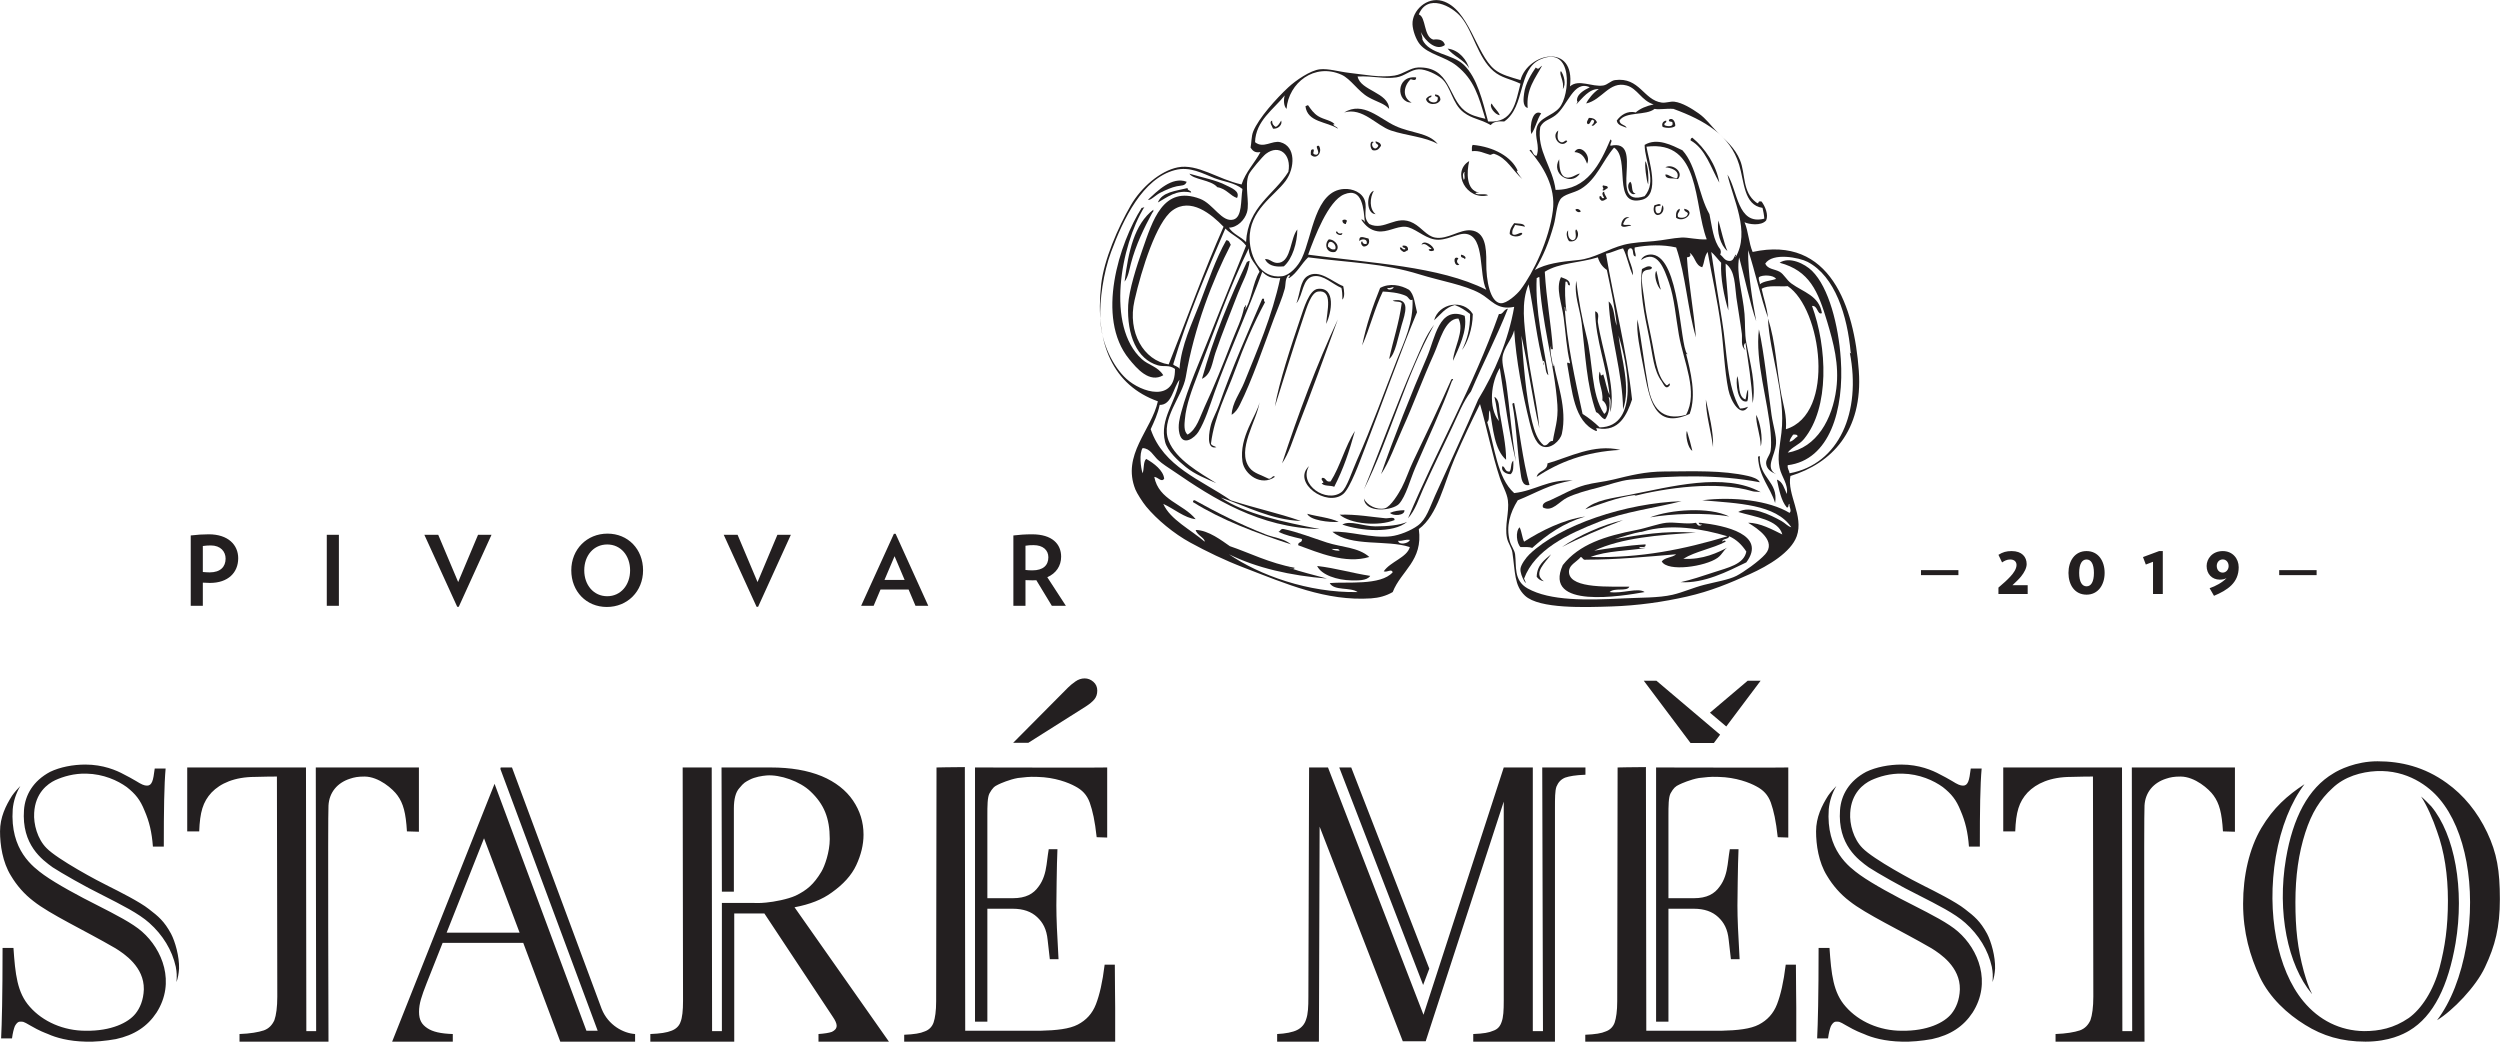 <?xml version="1.0" encoding="UTF-8" standalone="no"?>
<!DOCTYPE svg PUBLIC "-//W3C//DTD SVG 1.1//EN" "http://www.w3.org/Graphics/SVG/1.1/DTD/svg11.dtd">
<svg width="100%" height="100%" viewBox="0 0 903 377" version="1.1" xmlns="http://www.w3.org/2000/svg" xmlns:xlink="http://www.w3.org/1999/xlink" xml:space="preserve" xmlns:serif="http://www.serif.com/" style="fill-rule:evenodd;clip-rule:evenodd;stroke-linejoin:round;stroke-miterlimit:1.414;">
    <g transform="matrix(4.167,0,0,4.167,-139.117,-363.012)">
        <path d="M40.785,153.389C39.715,153.389 38.582,153.608 37.732,154.019C36.252,154.806 35.56,156.033 35.465,157.324C35.245,160.346 37.039,161.636 37.952,162.297C38.676,162.77 40.754,163.966 42.296,164.721C43.901,165.54 45.412,166.295 46.325,167.114C47.49,168.151 48.308,169.474 48.623,170.922C48.718,171.458 48.718,171.646 48.686,172.245C48.812,171.867 48.875,171.521 48.906,171.08C48.938,170.01 48.56,168.719 48.214,168.058C47.616,166.956 47.112,166.547 46.294,165.917C45.507,165.288 43.618,164.343 42.8,163.934C41.887,163.494 38.361,161.604 37.417,160.629C36.63,159.842 36.284,158.551 36.347,157.576C36.441,155.844 37.511,155.057 38.172,154.743C38.865,154.428 39.809,154.144 40.879,154.176C42.359,154.207 43.587,154.773 44.374,155.341C45.129,155.938 45.538,156.441 45.916,157.387C46.325,158.331 46.546,159.244 46.64,160.503L47.584,160.503C47.584,157.324 47.616,155.12 47.742,153.734L46.797,153.734C46.734,154.239 46.671,154.647 46.577,154.868C46.483,155.089 46.357,155.215 46.136,155.215C45.885,155.215 45.664,155.12 45.161,154.806C44.846,154.617 44.436,154.396 44.122,154.239C43.492,153.893 42.327,153.389 40.785,153.389ZM43.429,177.187C45.035,176.84 46.168,176.085 46.955,174.889C48.623,172.275 47.458,169.411 45.696,167.869C44.877,167.145 43.398,166.39 41.855,165.603C40.281,164.815 38.298,163.745 37.196,162.958C36.252,162.266 34.238,160.817 34.489,157.261C34.552,156.567 34.773,155.876 35.15,155.246C34.899,155.498 34.647,155.781 34.426,156.096C33.891,156.946 33.388,157.953 33.388,159.181C33.388,160.346 33.608,161.856 34.332,163.021C34.836,163.871 35.497,164.627 36.284,165.225C37.7,166.357 40.691,167.743 43.398,169.316C44.153,169.789 45.885,170.922 45.853,172.874C45.822,173.817 45.507,174.511 45.129,174.982C44.499,175.77 43.02,176.494 40.816,176.463C38.896,176.463 37.102,175.676 35.969,174.385C34.867,173.157 34.71,171.552 34.552,169.286L33.608,169.286C33.608,173.44 33.545,175.896 33.482,177.124L34.426,177.124C34.489,176.65 34.584,176.273 34.678,176.053C34.804,175.833 34.93,175.676 35.119,175.676C35.371,175.676 35.339,175.613 36.032,176.021C36.85,176.494 37.228,176.62 37.543,176.746C38.235,177.061 39.337,177.375 40.816,177.407C41.572,177.437 42.548,177.344 43.429,177.187ZM69.697,159.212L69.697,153.641L60.758,153.641L60.789,176.494L59.939,176.494L59.908,153.641L49.614,153.641L49.614,159.181L50.653,159.181C50.716,157.513 50.968,156.631 51.723,155.812C52.479,155.025 53.706,154.459 55.501,154.459C56.162,154.428 57.389,154.428 57.389,154.428L57.421,173.504C57.421,174.417 57.326,175.108 57.169,175.55C56.98,175.959 56.697,176.273 56.256,176.431C55.784,176.589 55.06,176.714 54.147,176.746L54.147,177.407L61.859,177.407C61.859,177.407 61.796,157.796 61.859,156.946C61.922,155.781 62.646,154.963 63.717,154.617C64.094,154.491 64.409,154.428 64.976,154.428C66.235,154.428 67.462,155.53 67.84,156.064C68.344,156.757 68.564,157.576 68.659,159.181L69.697,159.212ZM77.765,153.641L76.789,153.641L76.758,153.767L85.194,176.463L84.218,176.463L76.254,155.057L67.377,177.407L72.634,177.407L72.634,176.746C71.595,176.714 70.903,176.557 70.431,176.242C69.958,175.927 69.707,175.55 69.707,174.826C69.707,174.102 69.927,173.472 70.368,172.339L71.753,168.845L78.741,168.845L81.952,177.407L88.436,177.407L88.436,176.746C87.429,176.683 86.107,175.99 85.54,174.574L77.765,153.641ZM72.099,167.963L75.341,159.778L78.426,167.963L72.099,167.963ZM105.498,176.557C105.247,176.65 104.806,176.714 104.333,176.746L104.333,177.407L110.439,177.407L102.256,165.76C103.578,165.508 104.647,165.099 105.498,164.469C106.474,163.776 107.198,162.99 107.607,162.107C108.017,161.227 108.237,160.346 108.237,159.464C108.237,158.363 107.922,157.387 107.324,156.505C106.726,155.624 105.813,154.899 104.617,154.396C103.389,153.893 101.941,153.641 100.179,153.641L95.928,153.641L95.959,164.406L96.998,164.406L96.998,157.198C96.998,156.379 97.156,155.781 97.47,155.435C97.88,154.931 98.006,154.899 98.352,154.711C98.824,154.459 99.454,154.365 99.831,154.333C100.997,154.239 102.728,154.837 103.641,155.718C104.806,156.819 105.309,158.016 105.309,159.842C105.309,160.975 104.869,162.203 104.584,162.675C103.924,163.776 103.326,164.28 102.351,164.753C101.658,165.066 100.493,165.288 99.8,165.351C99.139,165.414 99.139,165.382 98.446,165.382L95.959,165.382L95.959,176.494L95.109,176.494L95.078,153.641L92.56,153.641L92.591,173.881C92.591,174.7 92.528,175.329 92.371,175.707C92.245,176.085 91.93,176.337 91.584,176.463C91.206,176.62 90.608,176.714 89.758,176.746L89.758,177.407L97.03,177.407L97.03,166.295L99.642,166.295L105.561,175.234C105.782,175.55 105.908,175.833 105.908,176.021C105.908,176.273 105.75,176.431 105.498,176.557ZM129.138,170.733C128.949,172.275 128.697,173.346 128.382,174.165C128.067,174.982 127.533,175.55 126.809,175.927C126.084,176.305 124.983,176.431 123.535,176.463L117.051,176.463L117.019,153.608C115.979,153.608 114.595,153.641 114.563,153.641L114.532,173.913C114.532,174.763 114.438,175.36 114.312,175.739C114.186,176.116 113.903,176.399 113.525,176.525C113.179,176.683 112.612,176.776 111.762,176.809L111.762,177.407L130.05,177.407L130.05,174.448C130.05,173.44 130.02,172.496 130.02,170.733L129.138,170.733ZM117.9,175.676L118.971,175.676L118.971,165.886L121.174,165.886C122.087,165.886 122.78,166.138 123.283,166.609C123.787,167.082 124.102,167.648 124.196,168.593L124.385,170.261L125.14,170.261C125.015,168.089 124.952,166.735 124.952,165.603C124.952,165.603 124.983,161.888 125.046,160.723L124.291,160.723C124.259,160.849 124.196,161.384 124.102,162.077C124.007,162.77 123.818,163.431 123.409,163.966C122.968,164.595 122.307,164.973 121.174,164.973L118.971,164.973L118.971,157.827C118.971,156.978 118.971,156.222 119.16,155.876C119.411,155.435 119.569,155.277 119.915,155.12C120.104,155.025 120.891,154.68 121.615,154.554C122.276,154.491 122.496,154.428 123.314,154.459C124.826,154.491 126.021,154.963 126.588,155.277C127.187,155.592 127.596,156.002 127.848,156.693C128.099,157.418 128.287,158.236 128.446,159.685L129.358,159.716L129.358,157.513L129.358,153.641C128.414,153.672 121.52,153.641 117.9,153.641L117.9,175.676ZM170.814,153.641L167.068,153.641L167.132,176.494L166.251,176.494L166.251,153.641L163.732,153.641L156.775,175.078L148.497,153.641L146.859,153.641L146.797,173.535C146.797,174.385 146.766,175.015 146.607,175.455C146.482,175.896 146.198,176.211 145.82,176.399C145.443,176.589 144.813,176.714 144.09,176.746L144.09,177.407L147.71,177.407L147.772,158.771L154.981,177.375L156.965,177.375L163.732,156.6L163.732,173.85C163.732,174.7 163.701,175.298 163.544,175.707C163.418,176.085 163.197,176.337 162.819,176.463C162.474,176.62 161.97,176.714 161.088,176.746L161.088,177.407L168.171,177.407L168.171,157.135C168.171,156.315 168.171,155.687 168.297,155.309C168.454,154.931 168.675,154.68 169.052,154.521C169.43,154.396 169.934,154.302 170.814,154.27L170.814,153.641ZM157.279,171.08L150.512,153.641L149.473,153.641L156.744,172.496L157.279,171.08ZM188.175,170.733C187.985,172.275 187.734,173.346 187.42,174.165C187.104,174.982 186.569,175.55 185.846,175.927C185.122,176.305 184.02,176.431 182.571,176.463L176.088,176.463L176.056,153.608C175.017,153.608 173.632,153.641 173.601,153.641L173.568,173.913C173.568,174.763 173.475,175.36 173.349,175.739C173.223,176.116 172.939,176.399 172.562,176.525C172.216,176.683 171.648,176.776 170.799,176.809L170.799,177.407L189.088,177.407L189.088,174.448C189.088,173.44 189.057,172.496 189.057,170.733L188.175,170.733ZM176.937,175.676L178.008,175.676L178.008,165.886L180.211,165.886C181.124,165.886 181.816,166.138 182.319,166.609C182.823,167.082 183.139,167.648 183.232,168.593L183.422,170.261L184.177,170.261C184.052,168.089 183.988,166.735 183.988,165.603C183.988,165.603 184.02,161.888 184.083,160.723L183.328,160.723C183.296,160.849 183.232,161.384 183.139,162.077C183.044,162.77 182.854,163.431 182.445,163.966C182.005,164.595 181.344,164.973 180.211,164.973L178.008,164.973L178.008,157.827C178.008,156.978 178.008,156.222 178.196,155.876C178.447,155.435 178.605,155.277 178.952,155.12C179.141,155.025 179.928,154.68 180.651,154.554C181.313,154.491 181.532,154.428 182.352,154.459C183.862,154.491 185.059,154.963 185.625,155.277C186.224,155.592 186.633,156.002 186.885,156.693C187.136,157.418 187.324,158.236 187.482,159.685L188.396,159.716L188.396,157.513L188.396,153.641C187.451,153.672 180.557,153.641 176.937,153.641L176.937,175.676ZM198.201,153.389C197.131,153.389 195.998,153.608 195.147,154.019C193.668,154.806 192.976,156.033 192.881,157.324C192.661,160.346 194.455,161.636 195.368,162.297C196.092,162.77 198.17,163.966 199.712,164.721C201.316,165.54 202.828,166.295 203.74,167.114C204.905,168.151 205.724,169.474 206.039,170.922C206.134,171.458 206.134,171.646 206.102,172.245C206.228,171.867 206.291,171.521 206.321,171.08C206.354,170.01 205.976,168.719 205.63,168.058C205.031,166.956 204.527,166.547 203.71,165.917C202.923,165.288 201.034,164.343 200.216,163.934C199.303,163.494 195.776,161.604 194.833,160.629C194.046,159.842 193.699,158.551 193.763,157.576C193.856,155.844 194.927,155.057 195.588,154.743C196.28,154.428 197.225,154.144 198.295,154.176C199.774,154.207 201.003,154.773 201.79,155.341C202.545,155.938 202.954,156.441 203.332,157.387C203.74,158.331 203.962,159.244 204.056,160.503L205,160.503C205,157.324 205.031,155.12 205.157,153.734L204.213,153.734C204.149,154.239 204.087,154.647 203.993,154.868C203.898,155.089 203.772,155.215 203.552,155.215C203.301,155.215 203.08,155.12 202.577,154.806C202.262,154.617 201.853,154.396 201.538,154.239C200.907,153.893 199.743,153.389 198.201,153.389ZM200.845,177.187C202.451,176.84 203.584,176.085 204.371,174.889C206.039,172.275 204.874,169.411 203.111,167.869C202.293,167.145 200.813,166.39 199.271,165.603C197.696,164.815 195.714,163.745 194.612,162.958C193.668,162.266 191.653,160.817 191.904,157.261C191.968,156.567 192.188,155.876 192.565,155.246C192.314,155.498 192.063,155.781 191.842,156.096C191.307,156.946 190.804,157.953 190.804,159.181C190.804,160.346 191.023,161.856 191.748,163.021C192.252,163.871 192.913,164.627 193.699,165.225C195.115,166.357 198.106,167.743 200.813,169.316C201.568,169.789 203.301,170.922 203.269,172.874C203.237,173.817 202.923,174.511 202.545,174.982C201.915,175.77 200.436,176.494 198.232,176.463C196.312,176.463 194.518,175.676 193.385,174.385C192.282,173.157 192.126,171.552 191.968,169.286L191.023,169.286C191.023,173.44 190.961,175.896 190.897,177.124L191.842,177.124C191.904,176.65 192,176.273 192.094,176.053C192.22,175.833 192.346,175.676 192.535,175.676C192.787,175.676 192.755,175.613 193.447,176.021C194.266,176.494 194.644,176.62 194.959,176.746C195.65,177.061 196.753,177.375 198.232,177.407C198.987,177.437 199.964,177.344 200.845,177.187ZM227.112,159.212L227.112,153.641L218.174,153.641L218.205,176.494L217.354,176.494L217.323,153.641L207.029,153.641L207.029,159.181L208.068,159.181C208.132,157.513 208.384,156.631 209.139,155.812C209.895,155.025 211.122,154.459 212.917,154.459C213.578,154.428 214.805,154.428 214.805,154.428L214.837,173.504C214.837,174.417 214.741,175.108 214.585,175.55C214.396,175.959 214.112,176.273 213.672,176.431C213.199,176.589 212.476,176.714 211.563,176.746L211.563,177.407L219.274,177.407C219.274,177.407 219.212,157.796 219.274,156.946C219.338,155.781 220.062,154.963 221.133,154.617C221.51,154.491 221.824,154.428 222.392,154.428C223.65,154.428 224.878,155.53 225.256,156.064C225.76,156.757 225.979,157.576 226.074,159.181L227.112,159.212ZM248.975,159.274C248.125,157.48 246.929,156.033 245.48,154.994C243.528,153.578 241.482,153.105 239.468,153.105C237.58,153.105 236.1,153.86 235.66,154.144C233.456,155.435 232.134,158.016 231.536,161.542C230.749,166.169 231.692,170.765 233.771,173.252L233.802,173.283C233.487,172.685 233.299,172.056 233.078,171.3C232.543,169.316 232.354,167.617 232.354,165.318C232.354,163.053 232.638,161.069 233.204,159.307C233.771,157.544 234.495,156.411 235.564,155.435C236.604,154.428 238.083,154.019 239.374,153.956C242.05,153.83 243.938,155.277 244.851,156.379C247.118,159.055 248.03,164.028 247.181,169.034C246.708,171.741 245.827,173.976 244.631,175.55C245.983,174.73 247.999,172.653 248.786,170.954C249.667,169.097 250.077,167.491 250.077,165.066C250.077,162.581 249.824,161.069 248.975,159.274ZM238.43,177.407C240.476,177.407 241.734,176.746 242.207,176.463C244.348,175.203 245.606,172.527 246.235,168.876C247.022,164.218 246.173,159.464 244.127,157.009C243.97,156.852 243.528,156.379 243.246,156.159C243.749,156.915 244.285,158.142 244.631,159.181C245.26,160.912 245.574,162.927 245.574,165.192C245.574,167.46 245.322,169.19 244.851,170.984C244.315,173 243.276,174.574 242.176,175.36C240.885,176.242 239.626,176.494 238.304,176.494C236.226,176.463 234.399,175.55 233.047,173.913C230.779,171.174 229.836,166.264 230.653,161.384C231.095,158.803 231.977,156.631 233.141,155.089C231.63,156.096 230.466,157.103 229.395,158.897C228.356,160.66 227.82,163.021 227.82,165.444C227.82,167.932 228.42,170.01 229.269,171.804C230.119,173.598 231.662,175.015 233.204,175.959C234.715,176.902 236.352,177.407 238.43,177.407Z" style="fill:rgb(35,31,32);fill-rule:nonzero;"/>
        <path d="M128.498,146.98C128.498,146.664 128.384,146.408 128.158,146.213C127.931,146.018 127.681,145.92 127.406,145.92C127.122,145.92 126.854,146.01 126.6,146.189C126.346,146.368 126.135,146.542 125.967,146.711L121.205,151.505L122.518,151.505L127.501,148.356C127.828,148.146 128.076,147.94 128.244,147.739C128.412,147.539 128.498,147.286 128.498,146.98Z" style="fill:rgb(35,31,32);fill-rule:nonzero;"/>
        <path d="M203.142,136.536L199.898,136.536L199.898,136.97L203.142,136.97L203.142,136.536ZM209.147,138.603L209.147,137.844L207.825,137.844C208.13,137.555 208.384,137.32 208.574,137.085C208.858,136.731 209.058,136.346 209.058,136.012C209.058,135.393 208.648,134.884 207.76,134.884C207.306,134.884 206.996,134.969 206.612,135.208L206.927,135.867C207.131,135.732 207.341,135.612 207.63,135.612C208.035,135.612 208.18,135.852 208.18,136.092C208.18,136.431 207.91,136.806 207.665,137.07C207.341,137.42 207.101,137.63 206.612,138.049L206.612,138.603L209.147,138.603ZM215.817,136.776C215.817,135.747 215.273,134.884 214.249,134.884C213.226,134.884 212.682,135.747 212.682,136.776C212.682,137.804 213.221,138.662 214.249,138.662C215.258,138.662 215.817,137.804 215.817,136.776ZM214.889,136.776C214.889,137.555 214.639,137.939 214.249,137.939C213.86,137.939 213.61,137.555 213.61,136.776C213.61,135.997 213.86,135.612 214.249,135.612C214.639,135.612 214.889,135.997 214.889,136.776ZM220.859,138.603L220.859,134.884L220.539,134.884L219.142,135.403L219.387,136.052L220.011,135.812L220.011,138.603L220.859,138.603ZM224.658,136.177C224.658,136.856 225.112,137.36 225.801,137.36C226.041,137.36 226.225,137.31 226.385,137.225C226.026,137.609 225.446,137.919 224.917,138.103L225.297,138.762C226.47,138.268 227.438,137.634 227.438,136.287C227.438,135.523 226.899,134.884 226.061,134.884C225.132,134.884 224.658,135.567 224.658,136.177ZM225.536,136.172C225.536,135.872 225.736,135.607 226.061,135.607C226.36,135.607 226.565,135.867 226.565,136.182C226.565,136.491 226.345,136.751 226.051,136.751C225.741,136.751 225.536,136.496 225.536,136.172ZM234.192,136.536L230.948,136.536L230.948,136.97L234.192,136.97L234.192,136.536Z" style="fill:rgb(35,31,32);fill-rule:nonzero;"/>
        <path d="M54.033,135.504C54.033,134.353 53.168,133.43 51.48,133.43C50.975,133.43 50.462,133.463 49.918,133.53L49.918,139.628L50.967,139.628L50.967,137.62C51.168,137.629 51.378,137.645 51.581,137.645C53.152,137.645 54.033,136.756 54.033,135.504ZM52.941,135.538C52.941,136.235 52.504,136.731 51.555,136.731C51.37,136.731 51.177,136.714 50.967,136.697L50.967,134.445C51.186,134.412 51.42,134.395 51.656,134.395C52.513,134.395 52.941,134.933 52.941,135.538ZM62.761,133.472L61.711,133.472L61.711,139.628L62.761,139.628L62.761,133.472ZM75.991,133.472L74.823,133.472L73.101,137.57L71.371,133.472L70.169,133.472L73.017,139.712L73.152,139.712L75.991,133.472ZM89.127,136.554C89.127,134.722 87.827,133.371 86.045,133.371C84.265,133.371 82.905,134.722 82.905,136.554C82.905,138.377 84.206,139.729 85.987,139.729C87.768,139.729 89.127,138.377 89.127,136.554ZM88.003,136.554C88.003,137.831 87.189,138.797 86.021,138.797C84.844,138.797 84.029,137.831 84.029,136.554C84.029,135.269 84.844,134.311 86.021,134.311C87.189,134.311 88.003,135.269 88.003,136.554ZM101.938,133.472L100.771,133.472L99.049,137.57L97.319,133.472L96.118,133.472L98.965,139.712L99.099,139.712L101.938,133.472ZM113.849,139.628L111.019,133.388L110.868,133.388L108.029,139.628L109.113,139.628L109.709,138.217L112.144,138.217L112.741,139.628L113.849,139.628ZM111.8,137.386L110.053,137.386L110.927,135.328L111.8,137.386ZM125.777,139.628L124.166,137.15C124.929,136.815 125.366,136.168 125.366,135.37C125.366,134.277 124.594,133.43 122.846,133.43C122.224,133.43 121.712,133.472 121.226,133.53L121.226,139.628L122.275,139.628L122.275,137.402C122.476,137.41 122.686,137.419 122.888,137.419C123.006,137.419 123.107,137.419 123.216,137.41L124.56,139.628L125.777,139.628ZM124.258,135.42C124.258,136.126 123.796,136.555 122.88,136.555C122.678,136.555 122.468,136.546 122.275,136.521L122.275,134.42C122.485,134.378 122.728,134.369 122.98,134.369C123.787,134.369 124.258,134.798 124.258,135.42Z" style="fill:rgb(35,31,32);fill-rule:nonzero;"/>
        <path d="M185.996,146.124L184.873,146.124L181.606,148.893L183.02,150.088L185.996,146.124ZM176.969,146.124L175.871,146.124L179.921,151.52L181.945,151.52L182.487,150.797L176.969,146.124Z" style="fill:rgb(35,31,32);fill-rule:nonzero;"/>
        <path d="M167.055,92.811C166.795,92.953 166.784,93.218 166.509,92.967C166.17,93.448 165.594,94.355 165.494,95.229C165.456,95.575 165.319,96.331 165.807,96.477C165.657,94.845 166.465,93.913 167.055,92.811Z" style="fill:rgb(35,31,32);fill-rule:nonzero;"/>
        <path d="M168.692,93.279C168.465,93.475 169.012,94.193 168.849,94.839C169.173,94.433 168.938,93.594 168.692,93.279Z" style="fill:rgb(35,31,32);fill-rule:nonzero;"/>
        <path d="M156.136,93.825C154.352,93.629 154.393,96.028 155.745,96.009C154.866,95.532 155.088,94.514 155.668,93.981C155.852,94.036 156.162,94.16 156.136,93.825Z" style="fill:rgb(35,31,32);fill-rule:nonzero;"/>
        <path d="M157.773,95.307C157.715,95.573 158.091,95.406 158.008,95.697C157.985,96.125 157.365,96.032 157.228,95.775C157.145,95.484 157.521,95.651 157.461,95.385C157.249,95.433 157.097,95.54 156.993,95.697C157.106,96.277 158.041,96.258 158.241,95.775C158.237,95.467 158.081,95.311 157.773,95.307Z" style="fill:rgb(35,31,32);fill-rule:nonzero;"/>
        <path d="M162.687,96.087C162.424,96.318 162.945,97.062 163.389,97.101C163.222,96.696 162.879,96.467 162.687,96.087Z" style="fill:rgb(35,31,32);fill-rule:nonzero;"/>
        <path d="M146.776,96.243C146.65,96.221 146.643,96.317 146.542,96.321C146.715,97.734 148.395,97.641 149.351,98.27C149.295,98.064 148.995,98.105 148.96,97.881C149.051,97.868 149.1,97.897 149.116,97.958C148.92,97.562 148.137,97.501 147.635,97.179C147.247,96.93 147.008,96.581 146.776,96.243Z" style="fill:rgb(35,31,32);fill-rule:nonzero;"/>
        <path d="M166.119,98.738C166.493,98.229 166.61,97.462 166.977,96.944C166.244,96.536 165.952,97.989 166.119,98.738Z" style="fill:rgb(35,31,32);fill-rule:nonzero;"/>
        <path d="M171.11,97.334C171.069,97.457 170.811,97.753 171.032,97.881C171.273,97.862 171.22,97.548 171.422,97.491C171.485,97.506 171.5,97.569 171.578,97.569C171.553,97.75 171.498,97.905 171.345,97.958C171.479,98.164 171.693,97.793 171.813,97.725C171.713,97.458 171.483,97.326 171.11,97.334Z" style="fill:rgb(35,31,32);fill-rule:nonzero;"/>
        <path d="M178.052,97.491C177.977,97.773 178.401,97.556 178.363,97.803C178.436,98.156 177.803,98.061 177.662,97.958C177.604,97.719 177.876,97.809 177.817,97.568C177.519,97.61 177.394,97.873 177.506,98.115C177.808,98.238 178.391,98.238 178.598,98.037C178.62,97.669 178.371,97.269 178.052,97.491Z" style="fill:rgb(35,31,32);fill-rule:nonzero;"/>
        <path d="M144.437,97.568C144.311,97.781 144.2,98.008 143.969,98.115C143.781,98.016 143.65,97.859 143.656,97.568C143.332,97.674 143.675,98.076 143.734,98.27C144.217,98.314 144.569,97.887 144.437,97.568Z" style="fill:rgb(35,31,32);fill-rule:nonzero;"/>
        <path d="M168.458,98.427C167.767,98.922 168.67,100.088 169.238,99.363C169.104,99.136 168.954,99.54 168.692,99.44C168.314,99.303 168.38,98.843 168.458,98.427Z" style="fill:rgb(35,31,32);fill-rule:nonzero;"/>
        <path d="M180.079,99.05C179.983,99.084 179.92,99.15 179.924,99.285C181.236,100.025 181.672,101.643 182.42,102.95C182.165,101.435 181.191,99.966 180.079,99.05Z" style="fill:rgb(35,31,32);fill-rule:nonzero;"/>
        <path d="M152.626,99.362C152.589,99.607 152.836,99.568 152.86,99.752C152.815,99.864 152.738,99.942 152.626,99.986C152.347,100.023 152.181,99.502 152.47,99.44C152.088,99.202 152.107,100.02 152.392,100.143C152.826,100.212 152.937,99.959 153.094,99.752C153.07,99.491 152.833,99.441 152.626,99.362Z" style="fill:rgb(35,31,32);fill-rule:nonzero;"/>
        <path d="M147.712,99.752C147.189,99.708 147.979,100.376 147.479,100.532C147.007,100.481 147.358,100.245 147.244,100.064C146.965,100.019 147.007,100.295 147.011,100.532C147.492,101.021 148.061,100.31 147.712,99.752Z" style="fill:rgb(35,31,32);fill-rule:nonzero;"/>
        <path d="M169.862,100.298C170.518,100.344 170.767,100.798 170.954,101.312C171.347,100.56 170.301,99.525 169.862,100.298Z" style="fill:rgb(35,31,32);fill-rule:nonzero;"/>
        <path d="M168.536,100.922C167.784,102.207 169.551,103.29 170.33,102.17C170.09,102.127 169.487,102.762 168.927,102.404C168.585,102.122 168.547,101.536 168.536,100.922Z" style="fill:rgb(35,31,32);fill-rule:nonzero;"/>
        <path d="M176.023,101.078C175.918,101.31 176.105,102.861 176.258,103.106C176.293,102.317 176.25,101.606 176.023,101.078Z" style="fill:rgb(35,31,32);fill-rule:nonzero;"/>
        <path d="M160.27,102.716C160.188,102.508 160.122,102.117 160.348,102.014C160.247,102.347 160.435,102.48 160.27,102.716ZM160.737,101.078C159.163,102.019 160.512,104.528 162.375,104.042C162.152,103.849 161.522,104.062 161.283,103.886C161.308,103.78 161.479,103.821 161.595,103.808C160.447,103.618 160.518,102.005 160.737,101.078Z" style="fill:rgb(35,31,32);fill-rule:nonzero;"/>
        <path d="M177.739,101.624C178.121,101.628 179.058,101.88 178.754,102.56C178.327,102.573 177.975,102.176 177.739,102.248C177.758,102.724 178.468,102.508 178.832,102.638C179.381,102.029 178.326,101.249 177.739,101.624Z" style="fill:rgb(35,31,32);fill-rule:nonzero;"/>
        <path d="M136.481,102.17C136.801,102.688 138.37,102.7 138.899,103.34C139.712,103.478 140.033,104.108 140.615,104.276C140.904,103.678 140.103,103.406 139.679,103.184C138.807,102.726 137.597,102.505 136.481,102.17Z" style="fill:rgb(35,31,32);fill-rule:nonzero;"/>
        <path d="M132.894,104.432C133.123,104.518 133.528,104.035 133.986,103.808C134.401,103.602 134.942,103.351 135.39,103.262C135.794,103.181 136.114,103.249 136.248,102.872C134.971,102.378 133.69,103.687 132.894,104.432Z" style="fill:rgb(35,31,32);fill-rule:nonzero;"/>
        <path d="M174.698,102.872C174.26,103.195 174.707,104.208 175.166,103.886C174.718,103.84 174.961,103.103 174.698,102.872Z" style="fill:rgb(35,31,32);fill-rule:nonzero;"/>
        <path d="M172.358,103.184C172.166,103.275 172.519,103.479 172.28,103.574C172.373,103.761 172.618,103.451 172.748,103.417C172.777,103.181 172.494,103.255 172.358,103.184Z" style="fill:rgb(35,31,32);fill-rule:nonzero;"/>
        <path d="M133.751,104.666C134.555,104.229 135.355,103.523 136.638,103.808C136.627,103.583 136.305,103.672 136.326,103.417C135.306,103.672 134.109,103.75 133.751,104.666Z" style="fill:rgb(35,31,32);fill-rule:nonzero;"/>
        <path d="M152.47,103.651C151.811,103.864 151.779,105.658 152.626,105.68C152.07,105.242 152.111,104.258 152.47,103.651Z" style="fill:rgb(35,31,32);fill-rule:nonzero;"/>
        <path d="M172.437,103.729C172.139,103.796 172.357,104.136 172.437,104.275C172.142,104.389 172.286,104.062 172.046,104.12C171.979,104.369 172.114,104.416 172.202,104.51C172.447,104.546 172.507,104.398 172.67,104.354C172.63,104.106 172.44,104.012 172.437,103.729Z" style="fill:rgb(35,31,32);fill-rule:nonzero;"/>
        <path d="M177.35,104.899C177.258,104.689 176.942,104.899 176.804,104.899C176.646,105.221 176.724,105.683 177.038,105.757C177.468,105.773 177.707,105.264 177.506,104.899C177.354,105.138 177.48,105.654 177.038,105.602C176.901,105.529 176.865,105.357 176.882,105.133C176.884,104.901 177.25,105.034 177.35,104.899Z" style="fill:rgb(35,31,32);fill-rule:nonzero;"/>
        <path d="M132.582,105.056C132.519,105.097 132.455,105.137 132.348,105.133C130.417,108.16 128.332,114.643 131.255,118.236C131.929,119.063 133.018,120.354 134.22,119.641C133.739,118.872 132.945,118.785 132.348,118.236C129.244,115.388 130.528,108.403 132.582,105.056Z" style="fill:rgb(35,31,32);fill-rule:nonzero;"/>
        <path d="M179.378,105.211C179.345,105.479 179.611,105.445 179.689,105.602C179.687,105.965 179.132,106.096 178.832,105.914C178.73,105.526 179.021,105.53 178.987,105.211C178.721,105.309 178.624,105.576 178.676,105.992C179.349,106.492 180.473,105.442 179.378,105.211Z" style="fill:rgb(35,31,32);fill-rule:nonzero;"/>
        <path d="M169.94,105.29C170.003,105.455 170.262,105.593 170.408,105.445C170.346,105.28 170.087,105.142 169.94,105.29Z" style="fill:rgb(35,31,32);fill-rule:nonzero;"/>
        <path d="M133.361,105.29C131.709,106.549 131.189,108.94 130.866,111.528C131.197,111.097 131.28,110.467 131.412,109.97C131.842,108.333 132.553,106.88 133.284,105.523C133.375,105.511 133.35,105.381 133.361,105.29Z" style="fill:rgb(35,31,32);fill-rule:nonzero;"/>
        <path d="M174.62,105.991C174.255,105.784 173.892,106.25 173.918,106.693C174.159,106.896 174.473,106.67 174.776,106.693C174.689,106.495 174.173,106.725 174.074,106.538C174.199,106.298 174.262,105.998 174.62,105.991Z" style="fill:rgb(35,31,32);fill-rule:nonzero;"/>
        <path d="M149.74,106.226C149.75,106.423 149.854,106.527 150.052,106.538C150.042,106.397 150.147,106.373 150.13,106.226C150.028,106.125 149.843,106.125 149.74,106.226Z" style="fill:rgb(35,31,32);fill-rule:nonzero;"/>
        <path d="M182.341,106.226C182.174,107.225 182.522,108.384 183.121,108.877C182.828,108.217 182.602,107.142 182.341,106.226Z" style="fill:rgb(35,31,32);fill-rule:nonzero;"/>
        <path d="M164.637,106.459C164.451,106.715 164.249,106.956 164.247,107.396C164.452,107.68 165.11,107.688 165.339,107.396C165.291,107.071 164.749,107.662 164.48,107.396C164.426,107.002 164.621,106.859 164.715,106.615C165.001,106.667 165.308,106.698 165.573,106.771C165.49,106.438 164.994,106.519 164.637,106.459Z" style="fill:rgb(35,31,32);fill-rule:nonzero;"/>
        <path d="M170.019,107.005C169.776,107.083 170.244,107.836 169.706,107.941C169.365,107.866 169.27,107.546 169.316,107.083C169.073,107.296 169.221,107.795 169.395,108.02C170.09,108.193 170.372,107.395 170.019,107.005Z" style="fill:rgb(35,31,32);fill-rule:nonzero;"/>
        <path d="M145.841,107.005C145.235,107.739 145.315,109.701 144.28,109.891C143.69,110 143.498,109.514 143.032,109.579C143.28,110.085 143.826,110.293 144.671,110.203C145.424,109.544 145.828,108.148 145.841,107.005Z" style="fill:rgb(35,31,32);fill-rule:nonzero;"/>
        <path d="M149.272,107.161C148.955,107.32 149.739,107.72 149.74,107.317C149.528,107.4 149.375,107.366 149.272,107.161Z" style="fill:rgb(35,31,32);fill-rule:nonzero;"/>
        <path d="M151.222,108.019C151.364,107.8 151.97,107.771 151.846,108.253C151.577,108.314 151.503,108.18 151.456,108.019C151.242,108.139 151.459,108.476 151.612,108.487C151.985,108.471 152.173,108.119 152.002,107.785C151.678,107.747 151.146,107.426 151.222,108.019Z" style="fill:rgb(35,31,32);fill-rule:nonzero;"/>
        <path d="M149.116,108.721C148.75,108.801 148.672,108.593 148.492,108.487C148.475,107.649 149.345,108.289 149.116,108.721ZM148.57,107.863C148.142,108.248 148.344,109.105 149.116,108.955C149.642,108.55 149.14,107.87 148.57,107.863Z" style="fill:rgb(35,31,32);fill-rule:nonzero;"/>
        <path d="M156.604,108.331C156.945,108.107 157.199,108.538 157.462,108.643C157.448,108.734 157.319,108.709 157.228,108.721C157.229,108.935 157.596,108.906 157.695,108.799C157.661,108.393 156.78,107.844 156.604,108.331Z" style="fill:rgb(35,31,32);fill-rule:nonzero;"/>
        <path d="M154.966,108.409C154.896,108.66 155.223,108.516 155.199,108.721C154.909,108.804 154.978,108.527 154.731,108.565C154.736,108.794 154.91,108.855 155.044,108.955C155.237,108.967 155.285,108.832 155.434,108.799C155.458,108.489 155.284,108.377 154.966,108.409Z" style="fill:rgb(35,31,32);fill-rule:nonzero;"/>
        <path d="M160.035,109.189C159.938,109.52 160.294,109.398 160.348,109.579C160.581,109.414 160.209,109.204 160.035,109.189Z" style="fill:rgb(35,31,32);fill-rule:nonzero;"/>
        <path d="M159.879,110.047C159.64,109.883 159.627,109.724 159.801,109.501C159.246,109.191 159.445,110.354 159.879,110.047Z" style="fill:rgb(35,31,32);fill-rule:nonzero;"/>
        <path d="M141.707,109.735C141.581,109.713 141.573,109.809 141.473,109.813C139.98,113 138.597,116.296 137.573,119.952C138.388,119.591 138.461,118.521 138.743,117.69C139.319,116.001 140.026,114.273 140.693,112.543C141.085,111.528 141.58,110.753 141.707,109.735Z" style="fill:rgb(35,31,32);fill-rule:nonzero;"/>
        <path d="M175.712,110.437C175.47,112.26 175.935,114.421 176.336,116.364C176.668,117.973 176.711,119.201 177.428,120.186C177.578,120.392 177.771,120.997 178.13,120.498C178.12,120.133 178.016,120.583 177.818,120.498C176.947,119.607 176.893,118.195 176.492,116.287C176.271,115.239 176.033,114.156 175.946,113.323C175.863,112.532 175.546,111.187 175.79,110.749C176.011,110.352 176.585,110.627 176.57,110.281C176.276,110.063 175.932,110.335 175.712,110.437Z" style="fill:rgb(35,31,32);fill-rule:nonzero;"/>
        <path d="M176.96,110.593C176.697,110.923 177.027,111.97 177.35,112.231C177.178,111.727 177.104,111.125 176.96,110.593Z" style="fill:rgb(35,31,32);fill-rule:nonzero;"/>
        <path d="M145.763,113.401C146.366,112.673 146.249,111.234 147.244,111.061C148.107,110.912 148.881,111.748 149.662,112.075C149.72,112.344 149.752,112.591 149.74,113.089C149.988,112.865 149.894,112.258 149.818,111.919C148.9,111.578 147.736,110.385 146.698,111.061C146.082,111.463 146.074,112.567 145.763,113.401Z" style="fill:rgb(35,31,32);fill-rule:nonzero;"/>
        <path d="M170.019,111.451C169.813,112.717 170.342,113.893 170.486,115.117C170.805,117.8 170.907,120.477 171.734,122.838C172.073,122.967 172.153,123.354 172.515,123.462C172.845,123.065 173.02,122.181 172.826,121.512C173.147,121.685 172.908,122.418 172.982,122.838C173.47,120.604 172.236,117.399 171.891,115.039C171.852,114.773 172.093,114.227 171.656,114.103C171.69,116.592 172.65,118.827 172.904,121.356C172.649,120.831 172.558,120.143 172.358,119.562C172.047,119.793 172.193,119.59 172.047,119.328C171.792,120.181 172.377,120.868 172.28,121.824C172.606,122.002 172.88,122.709 172.437,122.994C171.251,121.222 171.513,118.544 170.876,116.131C170.55,114.891 170.182,112.97 170.019,111.451Z" style="fill:rgb(35,31,32);fill-rule:nonzero;"/>
        <path d="M142.955,113.011L142.799,113.011C141.608,115.798 140.167,119.023 139.055,122.214C138.85,122.804 138.498,123.4 138.353,123.93C138.223,124.406 137.872,126.139 138.821,125.88C138.668,125.772 138.411,125.771 138.353,125.568C138.656,123.167 139.712,121.233 140.458,119.172C141.193,117.147 142.035,115.184 143.032,113.323C143.047,113.257 143.003,113.249 142.955,113.245L142.955,113.011Z" style="fill:rgb(35,31,32);fill-rule:nonzero;"/>
        <path d="M154.107,113.167C154.291,113.322 154.755,113.196 154.888,113.401C154.653,115.143 154.142,116.607 153.796,118.237C154.344,117.803 154.543,116.426 154.888,115.273C155.178,114.304 155.707,112.865 154.107,113.167Z" style="fill:rgb(35,31,32);fill-rule:nonzero;"/>
        <path d="M164.091,113.869C163.675,113.968 163.697,114.387 163.311,114.337C161.085,120.638 157.954,126.034 155.434,132.041C156.084,131.32 156.355,130.36 156.76,129.468C157.543,127.736 158.408,125.953 159.255,124.164C159.778,123.062 160.218,121.919 160.893,121.044C161.924,118.617 163.113,116.348 164.091,113.869Z" style="fill:rgb(35,31,32);fill-rule:nonzero;"/>
        <path d="M149.35,114.805C147.512,118.739 145.94,122.937 144.514,127.284C145.134,126.375 145.435,125.279 145.84,124.242C147.034,121.194 148.203,117.966 149.35,114.805Z" style="fill:rgb(35,31,32);fill-rule:nonzero;"/>
        <path d="M183.979,119.718C183.816,120.239 183.981,122.137 184.837,121.902C184.949,121.65 184.911,121.248 184.915,120.888C184.75,121.086 184.784,121.485 184.682,121.746C184.009,121.508 184.206,120.4 183.979,119.718Z" style="fill:rgb(35,31,32);fill-rule:nonzero;"/>
        <path d="M181.249,121.746C181.266,123.17 181.701,124.445 181.873,125.88C181.93,124.55 181.52,123.01 181.249,121.746Z" style="fill:rgb(35,31,32);fill-rule:nonzero;"/>
        <path d="M164.637,122.058C164.546,122.045 164.498,122.075 164.48,122.136C164.837,123.969 164.876,126.056 165.183,128.063C165.256,128.543 165.306,129.304 165.963,129.155C165.354,126.956 165.104,124.398 164.637,122.058Z" style="fill:rgb(35,31,32);fill-rule:nonzero;"/>
        <path d="M185.617,123.072C185.566,123.851 185.997,124.824 186.007,125.802C186.219,125.12 185.958,123.706 185.617,123.072Z" style="fill:rgb(35,31,32);fill-rule:nonzero;"/>
        <path d="M179.611,124.476C179.461,124.744 179.664,125.973 180.079,126.192C180.006,125.836 179.776,124.997 179.611,124.476Z" style="fill:rgb(35,31,32);fill-rule:nonzero;"/>
        <path d="M150.832,124.476C149.981,125.783 149.567,127.526 148.726,128.844C148.286,128.946 148.359,128.534 148.024,128.532C147.729,128.696 148.371,128.964 147.946,129C148.125,129.289 148.719,129.163 149.038,129.312C149.844,127.736 150.319,126.309 150.832,124.476Z" style="fill:rgb(35,31,32);fill-rule:nonzero;"/>
        <path d="M166.587,128.454C168.507,127.176 170.805,126.276 173.84,126.113C171.528,125.572 169.451,126.732 167.522,127.284C167.518,127.981 166.709,127.874 166.587,128.454Z" style="fill:rgb(35,31,32);fill-rule:nonzero;"/>
        <path d="M185.929,126.66C185.838,126.646 185.79,126.677 185.773,126.738C185.86,128.471 186.825,129.326 187.255,130.716C187.555,128.848 185.845,128.546 185.929,126.66Z" style="fill:rgb(35,31,32);fill-rule:nonzero;"/>
        <path d="M164.559,127.05C164.316,127.224 164.421,127.744 164.247,127.986C163.824,128.044 163.889,127.616 163.623,127.518C163.442,127.884 163.886,128.222 164.325,128.22C164.589,128.016 164.577,127.536 164.559,127.05Z" style="fill:rgb(35,31,32);fill-rule:nonzero;"/>
        <path d="M167.133,131.105C167.935,131.521 168.523,130.593 169.238,130.247C169.939,129.908 170.906,129.633 171.891,129.389C172.821,129.158 173.794,128.775 174.697,128.687C178.431,128.326 182.365,128.228 185.929,128.921C185.806,128.628 185.281,128.458 184.915,128.375C182.65,127.862 180.223,127.973 177.661,127.985C175.982,127.993 174.762,128.312 173.216,128.687C172.39,128.888 171.547,128.953 170.799,129.155C169.74,129.441 168.832,129.992 167.757,130.481C167.544,130.578 166.992,130.692 167.133,131.105Z" style="fill:rgb(35,31,32);fill-rule:nonzero;"/>
        <path d="M186.007,129.779C182.84,128.026 178.169,129.323 174.62,130.013C173.143,130.3 171.649,130.463 170.798,131.261C171.995,130.857 173.528,130.226 175.166,130.013C175.1,130.129 174.915,130.126 174.776,130.169C177.811,129.395 182.215,128.767 185.305,129.701C185.485,129.755 185.664,129.713 186.007,129.779Z" style="fill:rgb(35,31,32);fill-rule:nonzero;"/>
        <path d="M145.295,134.303C144.686,133.786 143.829,133.726 143.11,133.445C140.943,132.598 138.88,131.554 136.95,130.481C136.816,130.453 136.803,130.542 136.793,130.637C139.289,132.198 142.235,133.306 145.295,134.303Z" style="fill:rgb(35,31,32);fill-rule:nonzero;"/>
        <path d="M176.414,131.963C178.216,131.648 181.153,131.514 183.276,131.885C181.528,131.025 178.17,131.278 176.414,131.963Z" style="fill:rgb(35,31,32);fill-rule:nonzero;"/>
        <path d="M155.122,131.339C154.639,131.35 154.214,131.419 153.874,131.573C154.096,131.864 155.177,131.828 155.122,131.339Z" style="fill:rgb(35,31,32);fill-rule:nonzero;"/>
        <path d="M146.698,131.651C146.924,132.211 148.58,132.415 149.429,132.353C148.656,131.981 147.592,131.901 146.698,131.651Z" style="fill:rgb(35,31,32);fill-rule:nonzero;"/>
        <path d="M170.798,131.885C168.888,132.157 166.988,133.119 165.495,134.069C165.317,133.701 165.293,133.179 165.105,132.821C164.724,133.193 164.851,134.218 165.184,134.537C165.542,134.541 165.945,134.502 166.196,134.615C167.479,133.452 168.915,132.446 170.798,131.885Z" style="fill:rgb(35,31,32);fill-rule:nonzero;"/>
        <path d="M168.771,134.537C170.237,133.768 172.274,132.894 174.074,132.197C172.261,132.621 170.252,133.522 168.771,134.537Z" style="fill:rgb(35,31,32);fill-rule:nonzero;"/>
        <path d="M155.355,132.353C154.707,132.647 153.676,132.74 152.626,132.743C151.537,132.746 150.425,132.187 149.74,132.587C151.34,133.147 154.127,133.377 155.355,132.353Z" style="fill:rgb(35,31,32);fill-rule:nonzero;"/>
        <path d="M167.835,135.161C167.268,135.66 166.617,136.076 166.587,137.111C166.729,137.307 166.921,137.453 167.211,137.501C166.179,136.808 167.429,135.802 167.835,135.161Z" style="fill:rgb(35,31,32);fill-rule:nonzero;"/>
        <path d="M147.557,136.175C147.92,136.955 149.31,137.407 150.521,137.423C151.032,137.429 151.873,137.474 152.158,137.033C150.578,136.792 149.187,136.365 147.557,136.175Z" style="fill:rgb(35,31,32);fill-rule:nonzero;"/>
        <path d="M158.865,91.329C159.38,92.01 160.299,92.287 160.737,93.045C160.539,92.359 159.891,91.448 158.865,91.329Z" style="fill:rgb(35,31,32);fill-rule:nonzero;"/>
        <path d="M154.576,133.991C154.984,134.037 155.166,133.854 155.59,133.913C155.534,134.213 154.637,134.41 154.576,133.991ZM189.205,124.944C188.958,125.086 188.834,125.352 188.503,125.412C188.539,125.136 188.699,124.985 188.814,124.788C189.008,124.776 189.193,124.773 189.205,124.944ZM168.381,122.214C168.469,123.528 168.136,124.355 167.99,125.334C167.588,125.321 167.631,125.753 167.211,125.724C166.645,125.283 166.391,124.46 166.196,123.696C165.634,121.474 165.446,118.569 165.261,116.209C165.853,118.815 166.201,121.664 166.82,124.242C166.625,122.002 166.003,119.557 165.729,117.144C165.501,115.137 165.22,113.321 165.885,111.763C166.364,114.065 166.596,116.616 167.211,118.782C167.312,118.589 166.981,118.459 167.211,118.392C167.402,118.746 167.285,119.41 167.601,119.64C167.18,117.116 166.438,113.981 166.587,111.217C166.687,111.213 166.694,111.117 166.82,111.139C166.94,114.793 168.145,118.692 168.381,122.214ZM187.333,111.295C186.876,111.462 186.258,111.467 185.929,111.763C185.945,111.512 185.791,111.433 185.851,111.139C186.146,110.925 187.136,110.939 187.333,111.295ZM190.063,109.813C192.454,111.059 193.522,114.485 193.807,117.69C193.926,117.721 193.817,117.784 193.729,117.69C194.732,122.807 192.827,127.352 188.503,128.141C188.482,127.875 188.306,127.767 188.347,127.44C191.999,126.991 193.248,122.619 192.948,118.236C192.75,115.322 191.91,112.027 190.453,110.593C189.819,109.97 188.49,109.325 187.645,109.891C190.23,110.578 190.978,112.345 191.778,115.039C192.304,116.805 192.827,118.695 192.559,120.81C192.227,123.423 190.87,125.932 188.347,126.348C188.76,125.817 189.322,125.699 189.751,125.178C192.003,122.439 191.759,117.196 190.453,113.635C190.968,113.581 190.905,114.454 191.311,114.259C191.07,112.734 189.69,112.444 188.659,111.685C188.229,111.369 188.022,110.883 187.645,110.671C187.22,110.433 186.622,110.467 186.396,109.969C187.037,108.975 189.355,109.445 190.063,109.813ZM141.317,113.635C141.313,113.682 141.305,113.727 141.239,113.713C141.03,114.793 140.548,115.715 140.146,116.754C139.38,118.743 138.631,120.605 137.807,122.37C137.394,123.257 137.125,124.332 136.326,124.788C135.973,124.5 136.059,123.835 136.092,123.462C136.202,122.189 136.708,120.89 137.183,119.64C138.616,115.878 139.962,111.99 141.629,108.643C141.647,109.612 142.274,109.974 142.564,110.671C141.968,111.582 141.838,113.376 141.239,114.025C141.308,113.954 141.463,113.584 141.317,113.557L141.317,113.635ZM185.305,122.058C185.628,120.523 185.087,118.564 184.759,116.832C184.604,116.011 184.673,115.181 184.603,114.337C184.46,112.597 183.866,110.871 184.135,109.423C184.64,111.258 185.023,113.214 185.616,114.961C185.271,113.071 184.891,110.8 184.915,108.799C185.534,110.703 185.974,112.784 186.631,114.649C186.545,113.721 186.259,112.994 186.085,112.153C186.632,111.791 187.704,111.99 188.347,111.919C191.274,113.87 192.539,122.986 188.19,124.32C188.273,123.098 187.982,122.296 187.801,121.356C187.359,119.078 187.32,116.757 186.631,114.727C186.791,117.862 188.191,121.295 187.801,124.632C187.67,125.754 187.432,126.689 187.645,127.674C187.818,128.478 188.41,129.07 188.269,129.935C188.043,129.459 187.925,128.875 187.411,128.687C187.604,129.586 187.769,130.514 188.269,131.105C188.483,131.139 188.342,130.814 188.503,130.793C188.443,131.066 188.738,131.382 188.503,131.573C186.739,130.499 183.618,130.141 180.938,130.481C184.025,130.747 187.311,130.816 188.659,132.821C188.351,132.749 188.128,132.459 187.801,132.275C186.864,131.749 185.068,130.885 184.057,131.495C185.5,131.926 187.549,132.161 187.879,133.445C187.024,133.026 185.938,132.423 184.915,132.431C185.771,132.941 187.4,134.036 186.396,135.161C185.845,135.78 184.518,136.717 183.9,137.033C183.233,137.374 182.104,137.554 181.094,137.813C180.156,138.052 179.279,138.458 178.363,138.671C177.154,138.951 175.565,138.908 174.151,138.983C170.893,139.153 167.748,139.207 165.807,138.125C164.56,137.429 164.849,136.157 164.715,135.161C164.664,134.78 164.363,134.449 164.247,133.991C163.927,132.737 164.265,131.576 164.948,130.481C166.605,129.821 167.692,129.069 169.707,128.765C167.547,128.66 166.48,129.647 164.637,129.857C163.147,128.513 162.957,125.87 162.297,123.696C162.553,123.535 162.35,122.917 162.53,122.682C162.805,124.306 162.924,126.085 163.935,126.972C163.946,125.727 163.602,124.216 163.389,122.916C163.309,122.428 163.371,121.752 162.921,121.512C163.124,122.314 163.129,122.852 163.311,123.618C162.36,122.401 162.641,120.25 163.389,119.016C163.814,121.762 164.173,124.576 164.793,127.128C164.432,125.017 164.253,122.501 163.935,120.264C163.83,119.52 163.551,118.633 163.623,118.08C163.738,117.198 164.457,116.524 164.637,115.741C164.79,118.29 165.37,121.296 165.963,123.696C166.139,124.407 166.431,125.53 167.055,125.802C167.771,126.114 168.638,125.313 168.771,124.71C169.255,122.506 168.307,120.202 168.068,118.626C168.057,118.718 168.082,118.848 167.99,118.86C167.947,118.304 167.676,117.564 167.835,117.066C167.853,117.205 167.756,117.457 167.99,117.378C167.848,115.282 167.42,113.014 167.289,110.671C168.573,109.874 170.271,109.925 171.89,109.423C172.03,109.906 172.295,110.266 172.67,110.515C172.988,112.042 173.401,113.891 173.527,115.351C173.264,114.679 173.347,113.66 172.826,113.245C172.957,116.293 174.041,119.457 174.073,122.604C174.764,120.703 173.914,118.17 173.684,116.209C174.429,118.553 175.587,124.095 172.046,124.164C171.595,123.732 171.107,123.335 170.564,122.994C169.921,120.076 169.203,116.817 169.005,113.713C169.139,113.76 168.999,114.083 169.161,114.103C169.055,113.166 169.006,112.262 169.083,111.529C169.381,111.465 169.175,111.905 169.473,111.841C169.472,111.348 169.037,111.289 168.692,111.139C168.218,112.11 168.759,113.401 168.927,114.649C169.106,115.989 169.175,117.372 169.473,118.548C169.496,118.757 169.17,118.341 169.238,118.704C169.668,121.031 169.803,123.652 171.734,124.476C171.998,124.444 171.526,124.173 171.89,124.242C173.729,124.57 174.41,123.071 174.854,121.746C174.362,117.271 173.307,113.362 172.592,109.111C173.137,109.005 173.543,108.762 174.073,108.643C174.44,109.343 174.576,110.273 174.932,110.983C174.983,110.145 174.245,109.288 174.542,108.721C174.59,108.717 174.635,108.709 174.62,108.643C175.128,108.551 174.771,109.324 175.166,109.345C175.191,109.033 175.026,108.912 175.088,108.565C176.26,108.34 177.53,108.307 178.676,108.565C179.526,111.059 179.644,113.821 180.392,116.365C180.208,114.022 179.727,111.577 179.611,109.423C179.732,109.403 180.054,109.382 179.846,109.033C180.33,109.329 180.315,110.123 180.938,110.281C181.157,109.792 181.088,109.409 181.405,108.955C181.729,110.815 182.231,112.954 182.576,115.507C182.774,116.99 182.873,119.297 183.199,120.888C183.419,121.958 184.299,123.36 184.915,122.37C184.707,122.447 184.504,122.531 184.213,122.526C183.066,120.633 183.103,117.604 182.653,114.883C182.317,112.852 181.995,110.846 181.718,108.955C182.038,109.232 182.281,109.586 182.576,109.891C182.503,111.238 182.844,112.846 183.199,114.025C183.204,112.515 182.957,111.422 182.966,109.969C183.817,110.572 183.753,111.894 183.9,112.933C184.053,113.988 184.241,115.05 184.369,116.053C184.428,116.514 184.236,117.128 184.681,117.456C184.538,117.271 184.479,117.008 184.681,116.832C184.926,118.537 185.216,120.197 185.305,122.058ZM148.415,137.267C147.318,136.958 146.17,136.703 145.139,136.331C145.275,136.309 145.527,136.55 145.606,136.331C143.448,135.939 141.574,134.991 139.991,134.459C139.341,134.014 138.123,133.056 137.028,133.055C137.128,133.502 137.837,133.752 137.807,134.069C136.611,133.029 134.825,132.164 134.22,130.793C135.134,131.205 136.062,132.019 137.028,132.119C135.949,130.78 133.83,130.481 133.439,128.453C133.771,128.475 134.059,128.957 134.298,128.609C134.223,127.887 133.412,127.272 132.738,126.894C132.469,127.145 132.573,127.768 132.426,128.141C132.262,127.629 132.12,126.44 132.426,125.958C133.073,125.973 133.363,126.613 133.751,126.972C134.173,127.361 134.677,127.657 135.156,127.986C138.542,130.314 142.56,132.871 147.791,132.977C144.67,132.38 141.267,131.649 139.211,130.247C141.413,130.984 143.569,132.18 146.152,132.275C144.113,131.567 142.179,131.171 140.069,130.481C137.484,128.699 134.233,127.582 133.128,124.32C133.429,123.659 133.741,123.009 133.908,122.214C134.967,122.229 135.063,120.758 135.624,120.03C135.364,121.945 133.871,123.385 134.375,125.412C134.577,126.22 135.52,127.065 136.17,127.596C136.958,128.238 137.93,128.608 138.821,128.999C137.358,128.08 135.34,126.973 134.688,125.334C133.941,123.458 135.886,121.483 136.17,119.796C136.885,115.533 138.527,111.308 140.069,108.331C139.97,108.171 139.945,107.936 139.679,107.941C138.74,109.602 138.123,111.493 137.417,113.323C136.702,115.178 135.783,117.013 135.624,119.094C135.527,118.879 135.225,118.869 135.078,118.704C136.329,114.522 137.967,110.727 139.601,106.927C140.138,107.482 140.931,107.781 141.395,108.409C140.444,110.817 139.403,113.302 138.353,115.975C137.431,118.323 136.343,120.71 135.78,122.838C135.653,123.316 135.45,124.027 135.624,124.71C135.914,125.853 136.954,125.053 137.261,124.554C137.847,123.604 138.239,122.316 138.665,121.122C139.883,117.71 141.633,113.904 142.799,110.671C143.145,111.027 143.577,111.297 144.358,111.217C143.648,114.548 142.369,117.457 141.239,120.264C140.865,121.194 140.186,122.041 140.146,123.072C140.483,122.858 140.679,122.555 140.849,122.214C141.917,120.078 142.923,117.116 143.813,114.727C144.141,113.845 144.542,112.945 144.749,112.153C144.849,111.768 144.759,111.289 145.061,110.983C145.472,110.946 144.879,111.193 145.139,111.217C145.829,110.763 146.19,109.982 146.776,109.423C150.431,109.893 153.285,109.921 156.447,110.905C158.284,111.476 160.342,111.807 161.673,112.543C162.667,113.092 163.122,114.035 164.637,113.713C164.137,116.622 162.907,119.469 161.517,121.746C160.545,124.067 158.939,127.497 157.773,130.091C157.305,131.134 157.019,132.127 156.292,132.665C155.682,133.117 154.669,133.516 153.952,133.601C152.266,133.801 150.298,133.123 148.882,133.211C150.509,134.544 153.563,133.876 155.59,134.537C155.35,135.441 153.892,135.802 153.328,136.643C153.672,136.746 153.999,136.384 154.107,136.721C153.063,137.904 150.08,137.522 148.648,137.657C149.018,138.353 150.448,137.988 151.065,138.437C146.787,138.51 142.55,136.97 139.913,135.161C142.317,136.349 145.269,137.015 148.415,137.267ZM131.724,113.167C132.348,110.404 133.636,106.376 135,105.367C136.595,104.188 138.393,105.68 139.445,106.771C137.734,110.624 136.278,114.731 134.688,118.704C132.511,118.364 131.102,115.922 131.724,113.167ZM149.896,103.964C151.514,103.297 151.584,105.295 151.689,106.381C151.622,106.267 151.572,106.134 151.378,106.147C151.771,106.737 152.194,107.065 152.781,107.161C153.625,107.3 154.431,106.718 155.199,106.771C155.959,106.824 156.763,107.678 157.695,107.863C158.735,108.07 159.752,107.265 160.503,107.395C162.112,107.675 161.561,110.915 162.219,112.231C158.113,110.174 152.195,109.932 146.776,109.189C147.33,107.676 148.507,104.536 149.896,103.964ZM131.021,119.952C129.884,118.912 128.847,116.877 128.759,114.805C128.688,113.136 129.024,110.767 129.696,108.955C130.764,106.073 132.432,102.589 135.234,101.858C136.547,101.515 137.623,102.158 138.665,102.56C139.492,102.878 140.383,102.935 141.083,103.496C140.926,104.496 141.069,105.932 140.303,106.147C139.304,106.428 138.545,104.783 137.417,104.354C134.174,103.117 133.281,106.309 132.426,108.721C131.908,110.181 131.238,112.297 131.178,113.557C131.052,116.171 131.945,118.266 133.751,118.782C134.309,118.941 134.683,118.705 135.234,119.094C135.258,122.063 132.318,121.137 131.021,119.952ZM141.473,105.523C141.732,104.633 141.235,103.204 141.629,102.248C141.761,101.927 142.858,100.646 143.11,100.455C144.272,99.569 145.355,100.508 145.061,102.014C143.81,104.012 141.561,105.014 141.395,108.097C140.952,107.631 140.258,107.414 139.913,106.849C140.64,106.84 141.284,106.174 141.473,105.523ZM179.144,107.707C178.377,107.75 177.552,107.947 176.726,108.019C175.893,108.092 174.945,108.129 174.151,108.331C172.763,108.686 171.56,109.528 170.175,109.657C168.589,109.805 167.412,109.974 166.431,110.515C167.17,109.298 167.646,108.121 168.068,106.615C168.268,105.907 168.29,104.95 168.614,104.432C168.93,103.927 169.782,103.875 170.409,103.496C171.794,102.656 172.313,101.035 173.294,99.909C174.743,100.819 173.062,105.096 175.712,104.432C177.345,104.022 176.282,100.973 176.102,99.831C180.841,99.235 180.171,104.836 181.328,107.863C180.547,107.913 179.703,107.676 179.144,107.707ZM170.019,96.165C170.537,95.643 171.141,94.792 171.969,94.838C171.518,95.117 171.014,95.754 170.877,96.086C172.276,95.768 172.88,94.113 174.386,94.526C175.331,94.786 175.67,95.854 176.726,96.165C176.108,96.301 175.565,96.513 175.166,96.867C174.446,96.675 173.846,97.116 173.527,97.568C173.597,97.994 174.041,98.044 174.386,98.192C174.26,97.903 173.792,97.956 173.762,97.568C174.298,96.752 176.059,97.162 176.804,96.555C177.229,96.639 177.823,96.504 178.441,96.555C181.139,97.541 183.353,98.841 184.135,101.39C184.586,102.856 184.535,104.903 186.163,105.133C186.229,105.432 186.295,105.73 186.318,106.069C183.974,106.678 184.015,103.605 183.122,102.248C183.596,104.36 185.126,107.199 183.822,109.423C183.793,109.289 183.938,109.223 183.822,109.189C183.672,109.402 183.653,109.748 183.277,109.735C182.857,109.713 182.761,109.368 182.498,109.189C182.567,108.961 182.567,108.95 182.498,108.721C181.904,107.988 181.789,106.778 181.562,105.679C180.604,104.01 180.474,101.516 179.222,100.143C178.33,99.717 177.034,99.019 175.945,99.674C175.959,101.196 177.05,102.814 175.945,104.12C172.607,105.214 176.1,99.05 172.981,99.752C172.918,99.548 173.218,99.325 172.981,99.207C172.096,101.311 170.966,103.583 168.225,103.574C167.975,101.598 166.567,100.177 166.898,98.114C167.204,97.526 167.657,97.538 168.225,97.101C169.266,96.298 169.792,94.017 171.188,94.683C170.696,94.919 169.967,95.332 170.097,95.931C170.24,95.72 170.063,96.096 170.019,96.165ZM154.42,93.825C155.127,93.727 155.683,93.135 156.37,93.123C157.022,93.11 157.939,93.588 158.319,93.902C159.167,94.604 159.236,96.096 160.269,96.867C161.041,97.442 161.612,97.396 162.608,97.958C162.813,97.669 163.239,97.602 163.778,97.646C165.624,96.345 164.932,93.134 166.898,92.266C169.757,91.002 169.511,95.368 168.537,96.477C167.922,97.177 166.811,97.3 166.587,98.192C166.371,99.052 166.895,99.711 166.587,100.61C166.215,100.667 166.231,99.93 165.963,100.143C167.166,101.535 168.25,103.328 167.99,105.367C167.67,107.899 166.296,110.76 165.183,112.231C164.886,112.624 163.981,113.448 163.467,113.401C162.556,113.317 162.199,111.44 162.219,109.891C162.236,108.5 162.107,107.215 160.893,107.083C159.925,106.979 158.84,107.911 157.773,107.707C157.059,107.571 156.623,106.851 155.901,106.459C154.396,105.642 153.407,107.176 152.08,106.537C151.464,105.92 151.931,105.28 151.689,104.51C151.467,103.794 150.621,103.454 149.896,103.496C147.359,103.641 147.152,107.568 146.23,109.501C145.907,110.178 145.198,110.976 144.515,111.061C142.626,111.295 141.744,109.379 141.707,107.863C141.645,105.332 143.866,104.112 144.827,102.794C145.639,101.678 145.729,99.79 144.358,99.44C143.661,99.263 142.896,100.025 142.175,99.44C142.223,97.585 143.796,96.593 144.749,95.384C144.633,95.777 144.656,96.312 144.904,96.555C145.088,94.287 147.327,92.55 149.662,93.59C150.47,93.951 151.109,95.039 152.002,95.54C152.771,95.974 153.4,96.085 153.796,96.555C153.751,95.113 151.311,94.988 151.065,93.747C152.481,93.686 153.331,93.976 154.42,93.825ZM160.269,92.733C159.266,91.769 157.266,91.825 156.682,90.549C156.725,90.313 156.426,89.653 156.604,90.003C156.926,90.621 157.862,91.592 158.632,91.018C158.535,90.621 158.187,90.475 157.618,90.549C156.768,90.285 157.01,88.588 156.37,88.366C157.102,86.533 159.229,87.627 160.036,88.6C161.082,89.861 161.485,92.114 162.843,93.279C163.546,93.882 164.246,93.933 165.183,94.371C164.761,95.977 164.563,97.808 162.375,97.646C161.899,95.882 161.438,93.856 160.269,92.733ZM162.141,97.413C161.432,97.249 160.848,97.103 160.347,96.71C158.912,95.585 159.105,92.858 156.292,92.967C155.639,92.993 155.022,93.543 154.264,93.668C153.067,93.867 151.623,93.576 150.363,93.435C149.438,93.332 148.53,93.04 147.791,93.123C146.97,93.214 145.708,94.081 145.061,94.683C144.006,95.665 142.494,97.347 142.019,98.504C141.839,98.943 141.872,99.516 141.785,99.909C141.953,100.156 142.134,100.392 142.643,100.298C142.13,101.267 141.372,101.991 141.005,103.106C138.968,102.663 137.191,101.275 135.468,101.624C133.961,101.929 132.312,103.345 131.412,104.9C130.282,106.851 129.078,109.648 128.838,111.763C128.25,116.947 129.91,120.53 133.751,121.902C133.196,124.414 130.601,126.534 131.802,129.545C131.931,129.87 132.422,130.645 132.738,131.027C133.674,132.158 135.132,133.367 136.56,134.147C137.969,134.917 139.521,135.674 141.239,136.331C144.853,137.714 148.314,139.246 152.235,138.983C152.911,138.937 153.537,138.771 154.107,138.437C154.837,136.576 156.752,135.718 156.37,132.977C158.021,131.754 158.563,128.973 159.489,126.816C160.212,125.134 160.951,123.593 161.673,122.136C162.274,124.203 162.703,126.452 163.389,128.531C163.61,129.203 164.008,129.838 164.091,130.481C164.227,131.525 163.786,132.651 164.013,133.757C164.102,134.189 164.42,134.592 164.48,135.005C164.734,136.719 164.635,137.868 165.572,138.749C166.813,139.913 170.811,139.757 173.06,139.685C175.35,139.611 177.561,139.294 179.611,138.827C181.671,138.358 183.28,137.681 185.07,136.877C186.683,136.153 188.631,134.983 189.127,133.601C189.76,131.837 188.269,129.96 188.581,128.375C192.13,127.284 194.885,124.502 194.509,119.25C194.114,113.754 192.037,107.482 185.305,108.955C184.975,108.194 184.934,107.143 184.603,106.381C184.96,106.555 186.042,106.73 186.475,106.225C186.699,105.724 186.389,105.008 186.085,104.588C185.624,104.479 185.961,104.891 185.616,104.666C184.393,103.75 184.703,102.195 184.213,101C183.77,99.917 182.983,99.301 182.186,98.504C181.678,97.998 181.289,97.413 180.626,96.944C180.049,96.539 179.206,96.012 178.52,95.931C178.164,95.889 177.785,96.056 177.428,96.008C175.849,95.8 175.512,93.774 173.372,94.059C173.02,94.105 172.729,94.468 172.357,94.526C171.39,94.68 170.229,93.938 169.473,94.604C169.938,90.8 165.833,91.684 165.183,94.059C164.356,93.809 163.514,93.612 162.921,93.123C161.327,91.806 160.721,87.87 158.397,87.195C157.065,86.809 155.774,88.041 155.823,89.224C155.847,89.769 156.12,90.534 156.447,90.939C157.178,91.842 158.627,92.001 159.646,92.811C161.189,94.039 161.548,95.471 162.141,97.413Z" style="fill:rgb(35,31,32);fill-rule:nonzero;"/>
        <path d="M161.049,99.674C160.942,99.774 160.972,100.014 160.971,100.221C161.622,100.144 162.021,100.398 162.531,100.533C162.648,100.563 162.775,100.404 162.921,100.455C164.034,100.833 164.491,101.893 165.339,102.638C165.203,102.488 164.647,101.774 164.949,101.936C164.429,100.714 162.88,99.846 161.049,99.674Z" style="fill:rgb(35,31,32);fill-rule:nonzero;"/>
        <path d="M175.634,109.657C177.065,108.658 177.663,110.501 178.052,111.607C178.526,112.955 178.646,114.64 178.91,116.13C179.331,118.51 180.617,121.09 179.534,123.072C177.451,123.664 176.578,122.413 176.258,120.654C175.911,118.747 175.634,116.35 175.322,114.805C175.203,115.848 175.546,117.423 175.868,119.094C176.357,121.633 176.744,124.402 179.846,122.994C180.458,121.369 179.919,119.294 179.534,117.768C179.623,117.862 179.73,117.799 179.612,117.768C178.996,116.959 178.99,109.536 176.647,109.189C176.26,109.132 175.771,109.285 175.634,109.657Z" style="fill:rgb(35,31,32);fill-rule:nonzero;"/>
        <path d="M148.336,115.195C148.816,114.206 149.189,112.001 147.634,112.153C146.855,112.229 146.401,113.844 146.074,114.805C145.343,116.955 144.228,120.327 143.891,122.37C144.578,120.216 145.503,117.167 146.386,114.571C146.666,113.748 147.036,112.473 147.634,112.387C148.95,112.199 148.412,114.086 148.336,115.195Z" style="fill:rgb(35,31,32);fill-rule:nonzero;"/>
        <path d="M161.049,114.337C160.232,113.006 158.09,113.39 157.695,114.883C158.249,114.396 158.657,113.765 159.489,113.557C160.007,113.741 160.416,114.035 160.815,114.337C160.833,115.629 160.536,116.604 160.113,117.457C160.567,116.871 161.04,115.628 161.049,114.337Z" style="fill:rgb(35,31,32);fill-rule:nonzero;"/>
        <path d="M157.695,115.272C156.962,116.179 156.506,117.436 155.979,118.626C154.469,122.053 153.007,126.133 151.612,129.545C153.875,125.023 155.253,119.616 157.695,115.272Z" style="fill:rgb(35,31,32);fill-rule:nonzero;"/>
        <path d="M151.612,130.325C151.709,131.663 154.13,131.363 154.654,130.793C155.245,130.15 155.623,128.681 156.058,127.673C157.073,125.317 158.364,122.577 159.255,120.108C159.446,120.049 159.271,119.875 159.177,120.03C158.264,122.111 156.994,124.779 155.902,127.049C155.514,127.856 155.257,128.687 154.888,129.389C154.651,129.838 153.938,131.057 153.406,131.183C152.729,131.343 151.856,130.91 151.612,130.325Z" style="fill:rgb(35,31,32);fill-rule:nonzero;"/>
        <path d="M142.564,121.98C142.339,123.114 140.768,124.975 141.083,127.128C141.248,128.252 142.717,129.306 143.891,128.453C143.734,128.227 143.602,128.678 143.345,128.609C142.71,128.281 142.067,128.142 141.707,127.674C140.519,126.132 142.352,123.566 142.564,121.98Z" style="fill:rgb(35,31,32);fill-rule:nonzero;"/>
        <path d="M153.094,128.22C153.782,127.232 154.378,125.541 154.966,124.242C155.915,122.147 156.669,120.045 157.695,117.769C158.161,116.736 158.628,114.725 159.801,114.727C160.374,115.783 159.37,117.307 159.334,118.393C159.815,117.305 160.602,115.812 160.347,114.493C158.11,113.586 157.783,116.438 157.072,118.081C155.747,121.14 154.148,125.183 153.094,128.22Z" style="fill:rgb(35,31,32);fill-rule:nonzero;"/>
        <path d="M179.144,130.559C174.317,130.723 168.63,132.605 165.963,135.161C165.677,135.434 165.224,136.046 165.183,136.409C165.11,137.045 165.961,138.252 165.494,137.266C166.436,134.758 169.243,133.43 171.969,132.354C174.201,131.469 176.814,131.157 179.144,130.559Z" style="fill:rgb(35,31,32);fill-rule:nonzero;"/>
        <path d="M175.634,133.211C175.527,133.23 175.593,133.247 175.712,133.211C178.199,132.454 180.968,132.957 183.121,133.601C179.362,134.732 175.591,135.508 171.266,135.395C172.601,134.857 174.62,134.858 176.023,134.615C175.862,134.569 175.512,134.711 175.478,134.537C175.727,134.526 176.075,134.614 176.023,134.303C174.495,134.386 172.741,134.659 171.578,134.849C173.934,133.746 177.128,133.483 180.392,133.289C177.481,133.097 175.658,133.487 173.372,133.835C174.05,133.634 174.942,133.332 175.634,133.211ZM180.782,132.431L180.626,132.431C180.644,132.568 180.76,132.609 180.938,132.587C180.61,132.829 180.497,132.552 180.392,132.431C179.598,132.592 178.594,132.35 177.818,132.431C177.134,132.503 176.114,132.887 175.244,133.055C172.51,133.584 170.27,134.295 168.849,136.097C167.1,139.953 174.03,138.779 175.946,138.437C175.364,138.017 173.991,138.605 172.904,138.437C173.32,138.025 174.427,138.424 174.62,137.969C173.047,137.941 169.586,138.175 169.395,136.799C169.296,136.09 170.061,135.844 170.408,135.395C170.599,135.438 170.575,135.697 170.876,135.629C173.499,135.63 176.071,135.379 178.676,135.161C178.35,135.459 177.688,135.422 177.428,135.785C177.946,136.713 181.207,136.227 182.263,135.473C182.709,135.155 182.838,134.683 183.199,134.537C182.335,134.999 180.992,135.657 179.3,135.551C180.362,134.898 181.847,134.667 182.965,134.069C182.954,133.875 182.701,134.046 182.653,134.069C182.708,133.759 183.209,133.897 183.277,133.601C183.925,133.889 184.389,134.361 184.759,134.927C184.553,136.036 183.143,136.325 181.951,136.721C180.956,137.051 179.931,137.391 179.065,137.579C181.083,137.711 183.147,136.646 184.759,135.863C186.556,133.446 182.893,132.66 180.782,132.431Z" style="fill:rgb(35,31,32);fill-rule:nonzero;"/>
        <path d="M149.506,134.849C149.214,134.855 148.967,134.816 148.804,134.693C149.2,134.74 149.402,134.626 149.506,134.849ZM144.202,133.211C144.789,133.509 145.515,133.666 146.23,133.835C146.312,134.201 145.866,134.043 145.918,134.381C147.663,135.014 150.01,136.031 152.08,135.395C151.121,134.544 149.677,134.557 148.414,134.147C147.155,133.739 145.923,133.249 144.67,132.977C144.369,132.909 144.394,133.168 144.202,133.211Z" style="fill:rgb(35,31,32);fill-rule:nonzero;"/>
        <path d="M149.896,96.867C151.486,96.394 152.694,98.004 153.952,98.427C155.31,98.884 156.933,98.977 158.007,99.597C157.211,98.604 155.746,98.681 154.342,98.037C152.978,97.411 151.534,95.857 149.896,96.867Z" style="fill:rgb(35,31,32);fill-rule:nonzero;"/>
        <path d="M153.64,112.075C153.893,112.12 154.003,112.022 154.186,111.997C154.178,112.218 153.648,112.316 153.64,112.075ZM153.016,112.075C152.388,113.631 151.823,115.25 151.456,117.067C152.124,115.576 152.542,113.836 153.25,112.387C153.714,112.414 154.646,112.465 155.277,112.777C155.507,112.89 155.559,113.235 155.824,113.089C155.908,115.106 155.1,116.715 154.498,118.236C153.394,121.025 152.288,124.149 150.988,127.05C150.588,127.943 150.128,129.43 149.662,129.779C148.366,130.751 145.911,129.137 146.854,127.518C145.342,128.926 148.379,131.123 149.817,129.935C150.415,129.443 151.274,127.066 151.611,126.192C153.102,122.331 154.793,117.576 156.214,114.181C156.022,113.488 155.989,112.637 155.512,112.231C154.819,111.825 153.827,111.63 153.016,112.075Z" style="fill:rgb(35,31,32);fill-rule:nonzero;"/>
        <path d="M185.851,115.663C185.502,118.414 186.655,121.893 186.865,124.632C186.906,125.175 186.929,125.799 186.865,126.191C186.804,126.569 186.446,126.918 186.475,127.284C186.512,127.752 186.863,128.011 187.333,128.22C186.337,127.659 187.253,126.658 187.333,125.567C187.384,124.875 187.074,123.991 186.943,123.072C186.608,120.723 186.313,117.725 185.851,115.663Z" style="fill:rgb(35,31,32);fill-rule:nonzero;"/>
        <path d="M149.506,131.729C150.457,132.537 152.86,132.765 154.264,132.197C154.305,131.857 153.733,132.064 153.484,132.041C152.403,131.943 150.936,131.678 149.506,131.729Z" style="fill:rgb(35,31,32);fill-rule:nonzero;"/>
    </g>
</svg>
